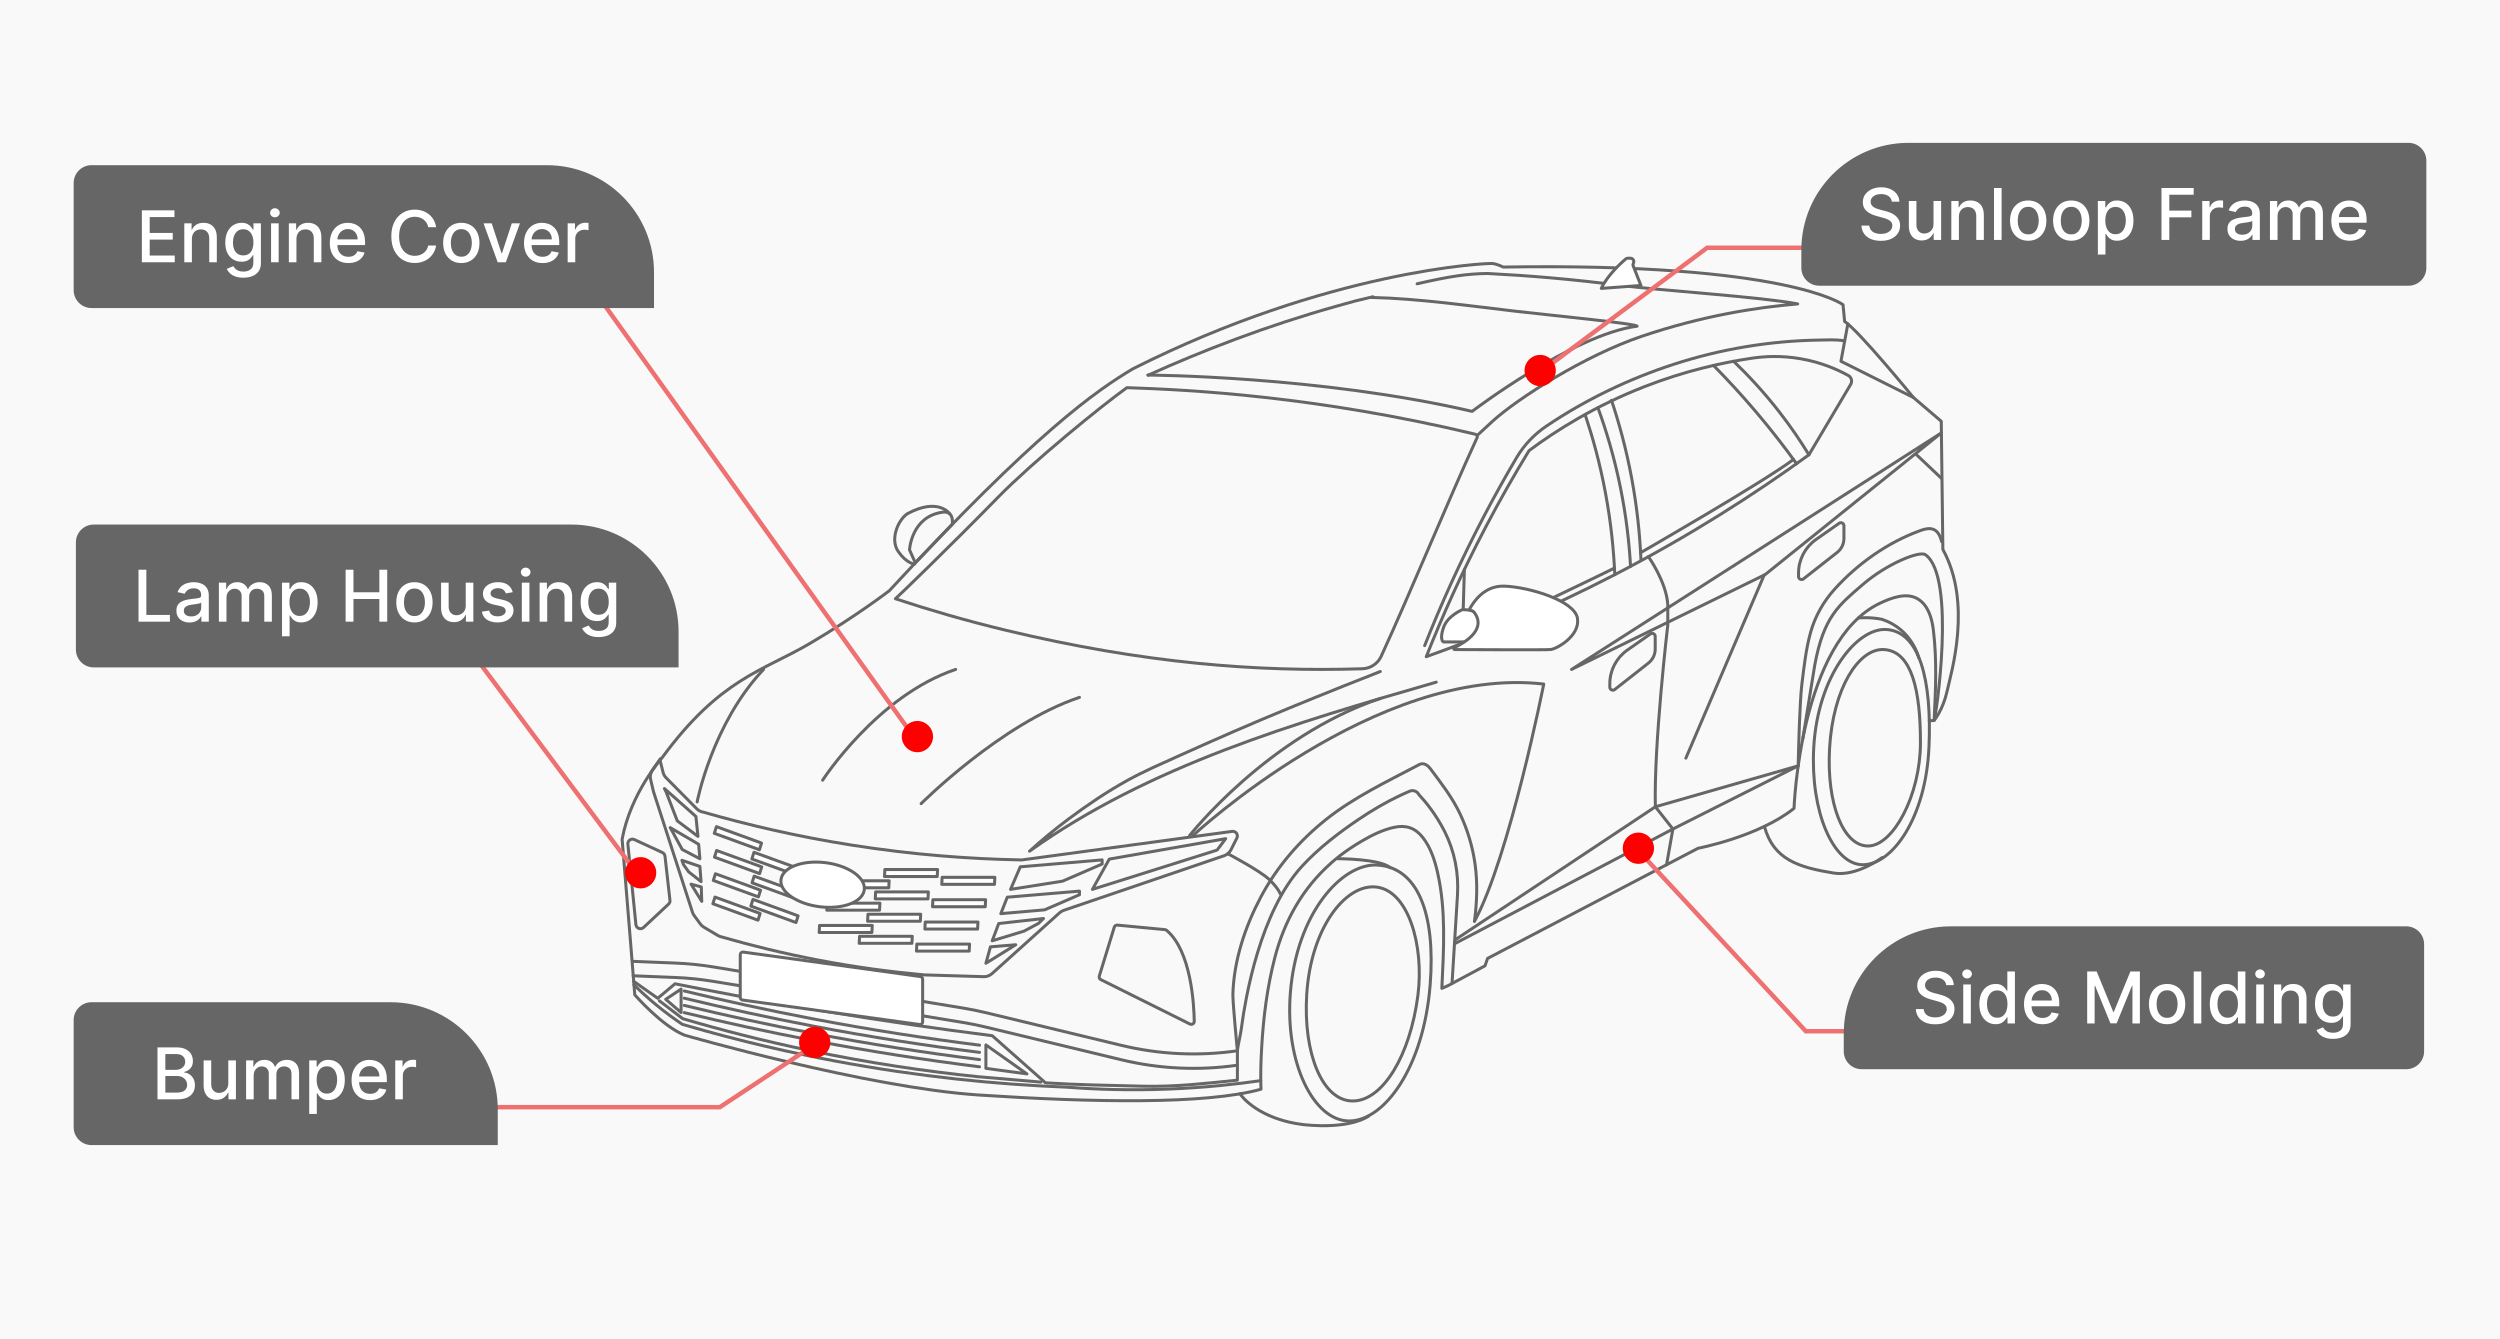 <svg width="1120" height="600" viewBox="0 0 1120 600" fill="none" xmlns="http://www.w3.org/2000/svg">
<rect width="1120" height="600" fill="#F9F9F9"/>
<g style="mix-blend-mode:multiply" clip-path="url(#clip0_106_515)">
<path d="M596.237 386.708C598.918 384.337 601.797 382.114 604.881 380.055C606.579 378.917 608.319 377.833 610.086 376.803C614.609 374.154 619.378 371.796 624.508 370.651C629.932 369.445 634.149 370.949 637.512 375.326C640.957 379.811 642.758 385.326 644.014 390.834C647.889 407.893 646.763 425.353 645.958 442.663C645.958 442.704 645.958 442.751 645.958 442.792L648.864 441.491L665.279 432.69L666.439 429.37L760.724 380.028C760.724 380.028 787.891 374.831 803.725 362.141C803.725 362.141 806.338 287.263 842.224 270.244C847.157 267.907 854.218 265.15 859.355 268.422C864.008 271.389 865.536 277.243 866.157 282.358C867.787 295.78 867.173 309.296 866.484 322.765C866.484 322.765 870.407 318.151 872.297 309.635C874.187 301.125 883.629 270.251 870.407 246.159L869.684 188.74L857.192 178.063C857.192 178.063 832.789 148.198 826.396 144.018L825.673 136.518C825.673 136.518 800.976 117.616 673.425 119.641C673.425 119.641 670.955 118.341 668.629 118.056C666.302 117.772 595.118 121.085 507.519 165.231C491.104 175.041 464.224 193.51 398.415 264.635C398.415 264.635 383.74 275.99 362.68 288.347C341.619 300.705 322.585 304.018 296.578 339.513C296.578 339.513 282.483 355.238 278.71 376.01L282.49 422.175L284.379 445.692C284.379 445.692 296.585 459.689 306.607 463.727C306.607 463.727 388.107 487.243 438.517 490.563C488.928 493.883 540.355 494.892 564.908 487.968C564.656 481.708 564.881 475.407 565.236 469.154C566 455.59 567.74 441.992 571.171 428.828C575.497 412.243 583.731 397.812 596.264 386.721L596.237 386.708Z" stroke="#666666" stroke-width="1.354" stroke-linecap="round" stroke-linejoin="round"/>
<path d="M295.677 340.537L297.069 346.065C297.294 346.966 297.765 347.793 298.42 348.457L312.153 362.346C312.958 363.159 314.016 363.694 315.155 363.856C334.605 369.466 356.833 374.703 381.537 378.606C409.14 382.962 434.396 384.791 456.514 385.218C456.733 385.252 456.985 385.272 457.265 385.272C457.49 385.272 457.708 385.259 457.933 385.232L551.993 372.461C553.644 372.251 554.866 373.958 554.122 375.442L551.454 380.733C550.834 381.959 549.756 382.894 548.453 383.342L476.552 407.833C475.876 408.064 475.255 408.43 474.723 408.904L444.411 436.194C443.402 437.102 442.078 437.589 440.714 437.549L414.052 436.756C413.772 436.749 413.499 436.715 413.226 436.668C398.92 435.367 383.269 433.301 366.561 430.11C350.856 427.108 336.413 423.538 323.321 419.751C323.062 419.703 322.762 419.622 322.428 419.5C322.141 419.392 321.861 419.256 321.588 419.1L315.319 415.367C314.711 415.008 314.186 414.527 313.77 413.965L310.98 410.164C310.645 409.71 310.393 409.209 310.222 408.68L292.825 354.859C292.784 354.724 292.743 354.588 292.709 354.453L291.474 349.215C291.133 347.779 291.42 346.268 292.266 345.056C293.446 343.348 294.626 341.648 295.813 339.94" stroke="#666666" stroke-width="1.354" stroke-linecap="round" stroke-linejoin="round"/>
<path d="M493.164 438.868L533.075 458.76C533.975 459.207 535.04 458.557 535.026 457.554C534.91 450.156 533.661 425.975 522.609 416.775C522.398 416.599 522.138 416.497 521.859 416.47L500.6 414.451C499.966 414.39 499.372 414.783 499.188 415.393L492.482 437.29C492.291 437.913 492.577 438.584 493.164 438.875V438.868Z" stroke="#666666" stroke-width="1.354" stroke-linecap="round" stroke-linejoin="round"/>
<path d="M504.844 173.673C493.157 182.054 462.531 207 446.969 222.935C426.55 243.843 402.228 267.366 401.15 268.233C416.678 273.382 433.202 278.172 450.688 282.373C512.341 297.183 563.345 301.099 610.345 299.602C613.981 299.486 617.242 297.345 618.75 294.06C632.047 265.103 648.427 225.042 661.724 196.085C662.045 195.381 661.56 194.683 660.803 194.5C589.953 177.535 533.538 174.635 504.844 173.673Z" stroke="#666666" stroke-width="1.354" stroke-linecap="round" stroke-linejoin="round"/>
<path d="M288.322 415.508L299.517 405.04C299.988 404.6 300.22 403.97 300.145 403.34L297.914 383.55C297.832 382.845 297.389 382.235 296.748 381.937L284.188 376.131C282.755 375.467 281.138 376.605 281.288 378.17L284.883 414.234C285.054 415.914 287.08 416.666 288.322 415.515V415.508Z" stroke="#666666" stroke-width="1.354" stroke-linecap="round" stroke-linejoin="round"/>
<path d="M618.375 300.841C612.842 302.995 607.323 305.19 601.81 307.392C585.341 313.978 568.92 320.671 552.662 327.745C544.461 331.315 536.288 334.94 528.142 338.619C520.385 342.121 512.546 345.489 505.096 349.608C495.982 354.642 487.345 360.489 479.008 366.694C472.84 371.281 466.905 376.173 461.222 381.335C514.968 342.982 579.897 323.964 643.44 305.604" stroke="#666666" stroke-width="1.354" stroke-linecap="round" stroke-linejoin="round"/>
<path d="M412.667 360.027C412.667 360.027 448.403 324.214 483.599 312.419" stroke="#666666" stroke-width="1.354" stroke-linecap="round" stroke-linejoin="round"/>
<path d="M368.533 349.533C368.533 349.533 392.937 311.694 428.133 299.898" stroke="#666666" stroke-width="1.354" stroke-linecap="round" stroke-linejoin="round"/>
<path d="M550.049 382.459C550.049 382.459 564.335 390 568.476 393.895C572.617 397.791 573.6 400.494 573.6 400.494" stroke="#666666" stroke-width="1.354" stroke-linecap="round" stroke-linejoin="round"/>
<path d="M532.952 374.309C532.952 374.309 567.93 329.817 618.43 312.893" stroke="#666666" stroke-width="1.354" stroke-linecap="round" stroke-linejoin="round"/>
<path d="M534.48 374.309C534.48 374.309 616.526 297.812 691.6 306.464C691.6 306.464 676.236 383.937 660.544 412.826C661.69 404.289 662.018 395.617 660.817 387.067C659.732 379.35 657.474 371.789 654.158 364.73C650.679 357.324 645.794 351.071 640.93 344.547C638.754 341.627 636.789 341.843 635.267 342.819C635.22 342.853 635.165 342.88 635.117 342.9C621.022 350.339 606.429 357.25 593.924 367.236C582.114 376.667 572.044 388.361 564.949 401.674C557.813 415.061 552.717 430.38 552.328 445.61C552.328 450.048 554.347 470.753 554.347 470.753" stroke="#666666" stroke-width="1.354" stroke-linecap="round" stroke-linejoin="round"/>
<path d="M283.99 441.198C287.026 444.186 290.471 447.316 294.34 450.48C298.269 453.691 302.083 456.483 305.672 458.901C332.586 466.801 355.837 471.889 373.663 475.256C411.835 482.465 446.936 485.846 477.827 487.052C491.404 488.088 506.604 488.549 523.155 487.919C540.3 487.269 554.579 485.609 564.792 484.132" stroke="#666666" stroke-width="1.354" stroke-linecap="round" stroke-linejoin="round"/>
<path d="M869.855 242.628C869.234 240.128 868.047 237.289 865.168 236.889C863.442 236.646 861.709 237.188 860.071 237.784C845.608 243.055 832.188 252.553 821.9 263.963C816.94 269.457 813.195 276.029 811.189 283.143C809.06 290.683 808.201 298.786 807.239 306.544C806.284 314.261 805.752 335.318 805.588 343.095" stroke="#666666" stroke-width="1.354" stroke-linecap="round" stroke-linejoin="round"/>
<path d="M738.489 249.398C738.489 249.398 746.512 260.584 747.167 270.868V279.96C747.167 279.96 740.85 333.842 741.607 361.437L749.453 371.39L746.622 387.406" stroke="#666666" stroke-width="1.354" stroke-linecap="round" stroke-linejoin="round"/>
<path d="M634.864 127.142C649.457 123.782 657.235 122.637 666.431 122.521C684.927 123.456 704.725 125.13 725.636 127.82C743.292 130.089 789.718 133.084 805.355 136.153C786.764 137.711 762.559 141.505 735.515 150.652C709.794 159.351 679.94 178.497 668.751 188.639L661.942 194.92" stroke="#666666" stroke-width="1.354" stroke-linecap="round" stroke-linejoin="round"/>
<path d="M514.409 168.061C537.987 157.404 567.344 145.927 599.307 137.024C608.067 134.585 606.757 134.856 615.08 132.946" stroke="#666666" stroke-width="1.354" stroke-linecap="round" stroke-linejoin="round"/>
<path d="M704.057 299.899L869.738 193.93L790.783 257.412L704.057 299.899Z" stroke="#666666" stroke-width="1.354" stroke-linecap="round" stroke-linejoin="round"/>
<path d="M496.963 384.878L489.404 398.435L545.266 380.833L549.114 375.718L496.963 384.878Z" stroke="#666666" stroke-width="1.354" stroke-linecap="round" stroke-linejoin="round"/>
<path d="M457.08 388.341L452.728 398.436L476.04 394.757L493.764 387.074V385.238L457.08 388.341Z" stroke="#666666" stroke-width="1.354" stroke-linecap="round" stroke-linejoin="round"/>
<path d="M451.254 401.953L448.368 409.317L467.969 407.616L483.599 400.841V399.222L451.254 401.953Z" stroke="#666666" stroke-width="1.354" stroke-linecap="round" stroke-linejoin="round"/>
<path d="M447.427 413.732L444.514 421.476L458.827 417.12L465.288 413.658L467.471 411.497L447.427 413.732Z" stroke="#666666" stroke-width="1.354" stroke-linecap="round" stroke-linejoin="round"/>
<path d="M443.716 424.187L441.683 431.545L455.048 423.252L443.716 424.187Z" stroke="#666666" stroke-width="1.354" stroke-linecap="round" stroke-linejoin="round"/>
<path d="M790.346 257.628L755.266 339.647" stroke="#666666" stroke-width="1.354" stroke-linecap="round" stroke-linejoin="round"/>
<path d="M829.118 172.182L810.397 203.747C786.205 221.322 756.992 240.109 722.648 257.846C692.657 273.334 664.344 285.136 638.965 294.201C646.197 275.915 654.977 256.328 665.695 235.915C672.053 223.808 678.541 212.46 685.016 201.87C697.221 192.785 714.516 181.857 736.879 173.158C755.102 166.071 771.694 162.412 784.964 160.461C790.176 159.689 797.858 159.154 806.897 160.753C815.958 162.351 823.107 165.502 828.04 168.225C829.452 169.005 829.93 170.793 829.111 172.182H829.118Z" stroke="#666666" stroke-width="1.354" stroke-linecap="round" stroke-linejoin="round"/>
<path d="M826.088 152.677C822.479 152.04 818.645 152.298 814.995 152.352C792.877 152.691 770.82 156.376 749.794 163.213C729.634 169.764 710.285 179.093 692.732 190.929C687.28 194.608 682.723 199.439 679.387 205.089C674.55 213.287 669.733 221.905 664.978 230.95C654.26 251.363 645.473 270.95 638.248 289.236" stroke="#666666" stroke-width="1.354" stroke-linecap="round" stroke-linejoin="round"/>
<path d="M710.231 186.038C713.588 196.071 716.822 207.779 719.278 220.99C721.782 234.445 722.969 246.742 723.426 257.454" stroke="#666666" stroke-width="1.354" stroke-linecap="round" stroke-linejoin="round"/>
<path d="M721.952 179.337C725.309 189.371 728.543 201.078 730.999 214.289C733.502 227.745 734.69 240.042 735.147 250.753" stroke="#666666" stroke-width="1.354" stroke-linecap="round" stroke-linejoin="round"/>
<path d="M767.648 163.712C773.83 169.979 780.242 176.917 786.717 184.552C793.485 192.533 799.509 200.311 804.851 207.73" stroke="#666666" stroke-width="1.354" stroke-linecap="round" stroke-linejoin="round"/>
<path d="M776.646 161.849C783.1 168.027 790.087 175.5 797.032 184.416C802.278 191.151 806.692 197.682 810.397 203.746" stroke="#666666" stroke-width="1.354" stroke-linecap="round" stroke-linejoin="round"/>
<path d="M715.866 182.629C719.543 192.717 723.159 204.655 725.916 218.245C728.576 231.342 729.907 243.32 730.487 253.733" stroke="#666666" stroke-width="1.354" stroke-linecap="round" stroke-linejoin="round"/>
<path d="M807.688 330.724C807.723 330.547 813.01 297.953 813.01 297.953C817.008 276.313 823.687 271.191 834.582 261.814C845.478 252.438 860.152 246.591 862.622 248.542C876.513 258.474 867.261 321.672 866.47 322.77L864.307 322.912" stroke="#666666" stroke-width="1.354" stroke-linecap="round" stroke-linejoin="round"/>
<path d="M554.347 470.752C554.51 468.815 555.759 463.455 556.011 461.525C556.653 456.572 557.464 451.646 558.433 446.748C559.75 440.075 561.36 433.449 563.339 426.931C565.508 419.777 568.121 412.731 571.43 406.016C574.623 399.526 578.491 393.279 583.417 387.941C590.778 379.973 599.756 373.083 608.735 367.026C614.704 363.001 620.919 359.35 627.435 356.274C628.779 355.637 630.136 355.027 631.514 354.451C633.077 353.801 634.885 354.465 635.649 355.962C639.06 359.628 643.385 365.041 647.104 372.324C647.138 372.399 647.179 372.466 647.213 372.541C651.654 381.335 653.558 391.179 652.95 400.996C652.139 414.201 651.327 427.405 650.508 440.61" stroke="#666666" stroke-width="1.354" stroke-linecap="round" stroke-linejoin="round"/>
<path d="M312.316 359.268C312.316 359.268 318.961 324.384 342.062 299.898" stroke="#666666" stroke-width="1.354" stroke-linecap="round" stroke-linejoin="round"/>
<path d="M656.041 255.148L655.065 288.224" stroke="#666666" stroke-width="1.354" stroke-linecap="round" stroke-linejoin="round"/>
<path d="M827.828 145.136L824.744 161.85L857.178 178.063" stroke="#666666" stroke-width="1.354" stroke-linecap="round" stroke-linejoin="round"/>
<path d="M659.33 273.564C658.02 273.171 656.601 273.245 655.257 273.089C655.257 273.089 648.503 275.738 646.647 281.26C644.791 286.782 646.647 287.588 646.647 287.588H658.272C659.412 286.585 660.456 285.434 661.377 284.228C662.509 282.751 663.969 281.03 663.723 279.038C663.471 277.005 661.445 274.255 659.446 273.597C659.405 273.584 659.371 273.57 659.33 273.564Z" fill="white" stroke="#666666" stroke-width="1.354" stroke-linecap="round" stroke-linejoin="round"/>
<path d="M659.063 273.535C658.585 273.549 658.278 273.041 658.51 272.628C660.182 269.626 664.985 262.235 674.011 262.587C685.179 263.02 705.448 269.132 706.697 276.977C707.952 284.823 697.487 290.717 694.655 290.988C692.192 291.225 659.977 291.049 651.627 291.002C651.176 291.002 651.04 290.392 651.449 290.202C655.625 288.21 665.353 282.628 661.158 275.412C660.428 274.165 659.841 273.515 659.07 273.542L659.063 273.535Z" fill="white" stroke="#666666" stroke-width="1.354" stroke-linecap="round" stroke-linejoin="round"/>
<path d="M554.346 477.208C537.045 479.708 519.423 478.889 502.435 474.797L441.423 460.088C438.155 459.302 434.859 458.631 431.544 458.089L319.452 439.634C313.892 438.719 308.284 438.143 302.656 437.92L283.655 437.154" stroke="#666666" stroke-width="1.354" stroke-linecap="round" stroke-linejoin="round"/>
<path d="M283.662 430.692L302.662 431.457C308.291 431.688 313.899 432.257 319.459 433.172L431.551 451.627C434.866 452.176 438.161 452.84 441.429 453.626L502.442 468.334C519.43 472.426 537.052 473.246 554.353 470.746V477.203V483.91C540.906 485.272 526.723 486.979 511.823 486.613C496.554 486.241 482.036 485.997 468.35 485.096C460.409 478.063 452.468 471.031 444.527 463.998C420.723 460.983 396.211 457.433 371.05 453.287C351.708 450.096 332.858 446.695 314.499 443.117L302.403 440.739L294.667 447.23L283.867 439.615" stroke="#666666" stroke-width="1.354" stroke-linecap="round" stroke-linejoin="round"/>
<path d="M445.53 396.185H421.911L422.075 393.048H445.694L445.53 396.185Z" fill="white" stroke="#666666" stroke-width="1.354" stroke-linecap="round" stroke-linejoin="round"/>
<path d="M441.389 406.213H417.77L417.933 403.07H441.552L441.389 406.213Z" fill="white" stroke="#666666" stroke-width="1.354" stroke-linecap="round" stroke-linejoin="round"/>
<path d="M437.964 416.205H414.345L414.508 413.068H438.128L437.964 416.205Z" fill="white" stroke="#666666" stroke-width="1.354" stroke-linecap="round" stroke-linejoin="round"/>
<path d="M434.198 426.097H410.579L410.743 422.953H434.362L434.198 426.097Z" fill="white" stroke="#666666" stroke-width="1.354" stroke-linecap="round" stroke-linejoin="round"/>
<path d="M419.871 392.689H396.252L396.416 389.552H420.035L419.871 392.689Z" fill="white" stroke="#666666" stroke-width="1.354" stroke-linecap="round" stroke-linejoin="round"/>
<path d="M415.73 402.716H392.111L392.275 399.579H415.894L415.73 402.716Z" fill="white" stroke="#666666" stroke-width="1.354" stroke-linecap="round" stroke-linejoin="round"/>
<path d="M412.306 412.71H388.68L388.85 409.573H412.469L412.306 412.71Z" fill="white" stroke="#666666" stroke-width="1.354" stroke-linecap="round" stroke-linejoin="round"/>
<path d="M408.539 422.602H384.92L385.084 419.465H408.703L408.539 422.602Z" fill="white" stroke="#666666" stroke-width="1.354" stroke-linecap="round" stroke-linejoin="round"/>
<path d="M398.169 397.738H374.55L374.714 394.601H398.333L398.169 397.738Z" fill="white" stroke="#666666" stroke-width="1.354" stroke-linecap="round" stroke-linejoin="round"/>
<path d="M394.028 407.758H370.409L370.573 404.621H394.199L394.028 407.758Z" fill="white" stroke="#666666" stroke-width="1.354" stroke-linecap="round" stroke-linejoin="round"/>
<path d="M390.603 417.758H366.984L367.148 414.614H390.767L390.603 417.758Z" fill="white" stroke="#666666" stroke-width="1.354" stroke-linecap="round" stroke-linejoin="round"/>
<path d="M320.012 373.332L340.226 380.69L341.168 377.696L320.953 370.338L320.012 373.332Z" fill="white" stroke="#666666" stroke-width="1.354" stroke-linecap="round" stroke-linejoin="round"/>
<path d="M320.087 384.011L340.308 391.369L341.25 388.381L321.035 381.017L320.087 384.011Z" fill="white" stroke="#666666" stroke-width="1.354" stroke-linecap="round" stroke-linejoin="round"/>
<path d="M319.562 394.444L339.783 401.802L340.725 398.807L320.51 391.449L319.562 394.444Z" fill="white" stroke="#666666" stroke-width="1.354" stroke-linecap="round" stroke-linejoin="round"/>
<path d="M319.371 404.877L339.586 412.242L340.527 409.247L320.313 401.89L319.371 404.877Z" fill="white" stroke="#666666" stroke-width="1.354" stroke-linecap="round" stroke-linejoin="round"/>
<path d="M336.836 384.817L357.057 392.175L357.999 389.187L337.784 381.829L336.836 384.817Z" fill="white" stroke="#666666" stroke-width="1.354" stroke-linecap="round" stroke-linejoin="round"/>
<path d="M336.918 395.496L357.133 402.853L358.074 399.866L337.859 392.508L336.918 395.496Z" fill="white" stroke="#666666" stroke-width="1.354" stroke-linecap="round" stroke-linejoin="round"/>
<path d="M336.393 405.927L356.607 413.285L357.549 410.297L337.334 402.933L336.393 405.927Z" fill="white" stroke="#666666" stroke-width="1.354" stroke-linecap="round" stroke-linejoin="round"/>
<path d="M734.989 247.602C734.989 247.602 790.162 215.894 803.472 205.833" stroke="#666666" stroke-width="1.354" stroke-linecap="round" stroke-linejoin="round"/>
<path d="M695.85 267.73C695.85 267.73 721.638 255.393 723.18 254.532" stroke="#666666" stroke-width="1.354" stroke-linecap="round" stroke-linejoin="round"/>
<path d="M407.468 246.308C407.468 246.308 408.266 231.234 422.504 229.432C427.662 228.924 426.605 234.872 426.605 234.872L410.047 252.155L407.468 246.315V246.308Z" stroke="#666666" stroke-width="1.354" stroke-linecap="round" stroke-linejoin="round"/>
<path d="M425.459 230.177C425.459 230.177 420.404 222.636 406.452 230.177C402.236 233.104 398.681 241.613 402.386 247.027C406.09 252.44 409.72 252.725 409.72 252.725" stroke="#666666" stroke-width="1.354" stroke-linecap="round" stroke-linejoin="round"/>
<path d="M295.391 448.354L305.849 456.363C323.376 461.518 342.363 466.39 362.727 470.644C389.573 476.254 414.762 479.953 437.835 482.331C447.325 483.151 456.815 483.964 466.311 484.784" stroke="#666666" stroke-width="1.354" stroke-linecap="round" stroke-linejoin="round"/>
<path d="M514.245 168.035C514.245 168.035 590.929 168.36 659.5 184.295C659.5 184.295 705.019 149.715 733.427 146.138C733.025 144.986 697.767 141.598 678.473 139.376C660.844 137.344 635.697 133.712 614.438 133.258" stroke="#666666" stroke-width="1.354" stroke-linecap="round" stroke-linejoin="round"/>
<path d="M652.043 422.603L749.453 371.39L805.58 343.098L741.607 361.431L652.043 420.943" stroke="#666666" stroke-width="1.354" stroke-linecap="round" stroke-linejoin="round"/>
<path d="M441.683 468.124V478.625L460.062 481.105L441.683 468.124Z" stroke="#666666" stroke-width="1.354" stroke-linecap="round" stroke-linejoin="round"/>
<path d="M305.126 443.104V453.605L298.242 447.691L305.126 443.104Z" stroke="#666666" stroke-width="1.354" stroke-linecap="round" stroke-linejoin="round"/>
<path d="M306.538 443.956C324.829 448.4 344.02 452.594 364.071 456.422C390.126 461.395 415.102 465.257 438.831 468.231" stroke="#666666" stroke-width="1.354" stroke-linecap="round" stroke-linejoin="round"/>
<path d="M306.538 447.188C324.829 451.632 344.02 455.826 364.071 459.654C390.126 464.627 415.102 468.488 438.831 471.463" stroke="#666666" stroke-width="1.354" stroke-linecap="round" stroke-linejoin="round"/>
<path d="M306.538 450.419C324.829 454.863 344.02 459.057 364.071 462.885C390.126 467.858 415.102 471.72 438.831 474.694" stroke="#666666" stroke-width="1.354" stroke-linecap="round" stroke-linejoin="round"/>
<path d="M306.538 453.658C324.829 458.103 344.02 462.296 364.071 466.124C390.126 471.097 415.102 474.959 438.831 477.933" stroke="#666666" stroke-width="1.354" stroke-linecap="round" stroke-linejoin="round"/>
<path d="M739.376 284.003L729.067 291.225C724.128 294.687 721.194 300.31 721.194 306.306V307.838C721.194 308.962 722.491 309.599 723.391 308.915L738.373 297.147C740.365 295.636 741.532 293.292 741.532 290.798V285.107C741.532 284.003 740.277 283.359 739.369 283.996L739.376 284.003Z" stroke="#666666" stroke-width="1.354" stroke-linecap="round" stroke-linejoin="round"/>
<path d="M823.926 234.436L813.617 241.659C808.678 245.121 805.744 250.744 805.744 256.74V258.271C805.744 259.396 807.04 260.033 807.941 259.348L822.923 247.58C824.915 246.069 826.082 243.725 826.082 241.232V235.541C826.082 234.436 824.826 233.793 823.919 234.43L823.926 234.436Z" stroke="#666666" stroke-width="1.354" stroke-linecap="round" stroke-linejoin="round"/>
<path d="M311.771 365.791L312.692 374.707L303.42 367.749L298.447 354.856L297.655 353.264L311.771 365.791Z" stroke="#666666" stroke-width="1.354" stroke-linecap="round" stroke-linejoin="round"/>
<path d="M312.992 378.237L313.545 384.728L305.631 380.575L301.039 372.173L300.234 370.771L312.992 378.237Z" stroke="#666666" stroke-width="1.354" stroke-linecap="round" stroke-linejoin="round"/>
<path d="M313.551 388.155L314.084 394.978L308.571 390.628L306.211 387.369L305.501 385.411L313.551 388.155Z" stroke="#666666" stroke-width="1.354" stroke-linecap="round" stroke-linejoin="round"/>
<path d="M314.179 397.357L314.377 403.813L309.595 396.09L314.179 397.357Z" stroke="#666666" stroke-width="1.354" stroke-linecap="round" stroke-linejoin="round"/>
<path d="M858.631 203.746L869.738 214.274" stroke="#666666" stroke-width="1.354" stroke-linecap="round" stroke-linejoin="round"/>
<path d="M864.185 334.708C865.508 304.546 859.941 282.879 845.028 282.012C831.847 281.246 814.388 302.784 812.567 334.708C810.909 363.767 821.368 387.405 834.569 387.405C847.77 387.405 862.793 366.382 864.178 334.708H864.185Z" stroke="#666666" stroke-width="1.354" stroke-linecap="round" stroke-linejoin="round"/>
<path d="M860.365 332.569C860.365 309.872 856.66 291.728 844.018 290.997C832.836 290.346 821.197 308.131 819.649 335.204C818.243 359.852 825.68 379.005 836.875 379.005C848.071 379.005 860.365 356.356 860.365 332.569Z" stroke="#666666" stroke-width="1.354" stroke-linecap="round" stroke-linejoin="round"/>
<path d="M843.185 384.22C843.185 384.22 831.751 392.804 821.504 391.13C805.853 388.583 794.487 385.155 790.462 370.243" stroke="#666666" stroke-width="1.354" stroke-linecap="round" stroke-linejoin="round"/>
<path d="M640.697 441.395C643.303 408.651 634.823 388.489 616.962 387.547C601.168 386.714 580.872 409.031 578.075 444.871C575.605 476.443 588.622 502.195 604.436 502.195C620.251 502.195 637.777 478.103 640.69 441.395H640.697Z" stroke="#666666" stroke-width="1.354" stroke-linecap="round" stroke-linejoin="round"/>
<path d="M635.219 445.949C638.105 423.693 630.908 398.124 615.755 397.325C602.363 396.62 587.272 415.97 585.416 445.428C583.731 472.237 592.586 493.239 606.006 493.239C619.426 493.239 631.713 473.009 635.219 445.949Z" stroke="#666666" stroke-width="1.354" stroke-linecap="round" stroke-linejoin="round"/>
<path d="M613.135 500C613.135 500 605.569 506.009 584.168 503.861C564.28 501.497 556.298 491.416 555.548 490.013" stroke="#666666" stroke-width="1.354" stroke-linecap="round" stroke-linejoin="round"/>
<path d="M859.614 294.703C859.614 294.703 856.735 281.993 843.152 277.467C837.707 276.316 832.543 276.844 832.543 276.844" stroke="#666666" stroke-width="1.354" stroke-linecap="round" stroke-linejoin="round"/>
<path d="M622.857 388.739C618.266 384.688 599.19 384.688 599.19 384.688" stroke="#666666" stroke-width="1.354" stroke-linecap="round" stroke-linejoin="round"/>
<path d="M387.2 398.627C387.875 393.171 380.066 387.73 369.759 386.473C359.452 385.216 350.55 388.62 349.876 394.076C349.201 399.531 357.01 404.973 367.317 406.23C377.623 407.486 386.526 404.083 387.2 398.627Z" fill="white" stroke="#666666" stroke-width="1.354" stroke-linecap="round" stroke-linejoin="round"/>
<path d="M411.992 458.984L332.654 448.022C332.067 447.941 331.631 447.44 331.631 446.85V427.704C331.631 426.986 332.272 426.437 332.982 426.532L412.319 437.494C412.906 437.575 413.342 438.076 413.342 438.666V457.812C413.342 458.53 412.701 459.079 411.992 458.984Z" fill="white" stroke="#666666" stroke-width="1.354" stroke-linecap="round" stroke-linejoin="round"/>
<path d="M730.412 115.678H729.265C728.897 115.678 728.549 115.806 728.276 116.044C726.55 117.527 720.103 123.327 717.374 129.201L735.133 127.9L731.537 118.76L731.872 117.588C732.144 116.626 731.414 115.678 730.412 115.678Z" fill="white" stroke="#666666" stroke-width="1.354" stroke-linecap="round" stroke-linejoin="round"/>
</g>
<path d="M138 496L172 496H322.5L368 466" stroke="#EE7070" stroke-width="2"/>
<circle cx="365" cy="467" r="7" fill="#FF0000"/>
<path d="M33 457C33 452.582 36.582 449 41 449H175C201.51 449 223 470.49 223 497V513H41C36.582 513 33 509.418 33 505V457Z" fill="url(#paint0_linear_106_515)"/>
<path d="M70.557 492.5V469.227H79.079C80.731 469.227 82.099 469.5 83.182 470.045C84.265 470.583 85.076 471.314 85.614 472.239C86.151 473.155 86.421 474.189 86.421 475.341C86.421 476.311 86.242 477.129 85.886 477.795C85.53 478.455 85.053 478.985 84.454 479.386C83.864 479.78 83.212 480.068 82.5 480.25V480.477C83.273 480.515 84.026 480.765 84.761 481.227C85.504 481.682 86.117 482.33 86.602 483.17C87.087 484.011 87.329 485.034 87.329 486.239C87.329 487.428 87.049 488.496 86.489 489.443C85.936 490.383 85.079 491.129 83.921 491.682C82.761 492.227 81.28 492.5 79.477 492.5H70.557ZM74.068 489.489H79.136C80.818 489.489 82.023 489.163 82.75 488.511C83.477 487.86 83.841 487.045 83.841 486.068C83.841 485.333 83.655 484.659 83.284 484.045C82.913 483.432 82.383 482.943 81.693 482.58C81.011 482.216 80.201 482.034 79.261 482.034H74.068V489.489ZM74.068 479.295H78.773C79.561 479.295 80.269 479.144 80.898 478.841C81.534 478.538 82.038 478.114 82.409 477.568C82.788 477.015 82.977 476.364 82.977 475.614C82.977 474.652 82.64 473.845 81.966 473.193C81.292 472.542 80.258 472.216 78.864 472.216H74.068V479.295ZM102.278 485.261V475.045H105.688V492.5H102.347V489.477H102.165C101.763 490.409 101.119 491.186 100.233 491.807C99.354 492.42 98.26 492.727 96.949 492.727C95.828 492.727 94.835 492.481 93.972 491.989C93.115 491.489 92.441 490.75 91.949 489.773C91.464 488.795 91.222 487.587 91.222 486.148V475.045H94.619V485.739C94.619 486.928 94.949 487.875 95.608 488.58C96.267 489.284 97.123 489.636 98.176 489.636C98.812 489.636 99.445 489.477 100.074 489.159C100.71 488.841 101.237 488.36 101.653 487.716C102.078 487.072 102.286 486.254 102.278 485.261ZM110.253 492.5V475.045H113.514V477.886H113.73C114.094 476.924 114.688 476.174 115.514 475.636C116.34 475.091 117.329 474.818 118.48 474.818C119.647 474.818 120.624 475.091 121.412 475.636C122.207 476.182 122.795 476.932 123.173 477.886H123.355C123.772 476.955 124.435 476.212 125.344 475.659C126.253 475.098 127.336 474.818 128.594 474.818C130.177 474.818 131.469 475.314 132.469 476.307C133.476 477.299 133.98 478.795 133.98 480.795V492.5H130.582V481.114C130.582 479.932 130.26 479.076 129.616 478.545C128.973 478.015 128.204 477.75 127.31 477.75C126.204 477.75 125.344 478.091 124.73 478.773C124.116 479.447 123.81 480.314 123.81 481.375V492.5H120.423V480.898C120.423 479.951 120.128 479.189 119.537 478.614C118.946 478.038 118.177 477.75 117.23 477.75C116.586 477.75 115.991 477.92 115.446 478.261C114.908 478.595 114.473 479.061 114.139 479.659C113.813 480.258 113.651 480.951 113.651 481.739V492.5H110.253ZM138.534 499.045V475.045H141.852V477.875H142.136C142.333 477.511 142.617 477.091 142.989 476.614C143.36 476.136 143.875 475.72 144.534 475.364C145.193 475 146.064 474.818 147.148 474.818C148.557 474.818 149.814 475.174 150.92 475.886C152.027 476.598 152.894 477.625 153.523 478.966C154.159 480.307 154.477 481.92 154.477 483.807C154.477 485.693 154.163 487.311 153.534 488.659C152.905 490 152.042 491.034 150.943 491.761C149.845 492.481 148.591 492.841 147.182 492.841C146.121 492.841 145.254 492.663 144.58 492.307C143.913 491.951 143.39 491.534 143.011 491.057C142.633 490.58 142.341 490.155 142.136 489.784H141.932V499.045H138.534ZM141.864 483.773C141.864 485 142.042 486.076 142.398 487C142.754 487.924 143.269 488.648 143.943 489.17C144.617 489.686 145.443 489.943 146.42 489.943C147.436 489.943 148.284 489.674 148.966 489.136C149.648 488.591 150.163 487.852 150.511 486.92C150.867 485.989 151.045 484.939 151.045 483.773C151.045 482.621 150.871 481.587 150.523 480.67C150.182 479.754 149.667 479.03 148.977 478.5C148.295 477.97 147.443 477.705 146.42 477.705C145.436 477.705 144.602 477.958 143.92 478.466C143.246 478.973 142.735 479.682 142.386 480.591C142.038 481.5 141.864 482.561 141.864 483.773ZM165.807 492.852C164.087 492.852 162.606 492.485 161.364 491.75C160.129 491.008 159.174 489.966 158.5 488.625C157.833 487.277 157.5 485.697 157.5 483.886C157.5 482.098 157.833 480.523 158.5 479.159C159.174 477.795 160.114 476.731 161.318 475.966C162.53 475.201 163.947 474.818 165.568 474.818C166.553 474.818 167.508 474.981 168.432 475.307C169.356 475.633 170.186 476.144 170.92 476.841C171.655 477.538 172.235 478.443 172.659 479.557C173.083 480.663 173.295 482.008 173.295 483.591V484.795H159.42V482.25H169.966C169.966 481.356 169.784 480.564 169.42 479.875C169.057 479.178 168.545 478.629 167.886 478.227C167.235 477.826 166.47 477.625 165.591 477.625C164.636 477.625 163.803 477.86 163.091 478.33C162.386 478.792 161.841 479.398 161.455 480.148C161.076 480.89 160.886 481.697 160.886 482.568V484.557C160.886 485.723 161.091 486.716 161.5 487.534C161.917 488.352 162.496 488.977 163.239 489.409C163.981 489.833 164.848 490.045 165.841 490.045C166.485 490.045 167.072 489.955 167.602 489.773C168.133 489.583 168.591 489.303 168.977 488.932C169.364 488.561 169.659 488.102 169.864 487.557L173.08 488.136C172.822 489.083 172.36 489.913 171.693 490.625C171.034 491.33 170.205 491.879 169.205 492.273C168.212 492.659 167.08 492.852 165.807 492.852ZM177.065 492.5V475.045H180.349V477.818H180.531C180.849 476.879 181.41 476.14 182.213 475.602C183.024 475.057 183.94 474.784 184.963 474.784C185.175 474.784 185.425 474.792 185.713 474.807C186.009 474.822 186.24 474.841 186.406 474.864V478.114C186.27 478.076 186.027 478.034 185.679 477.989C185.33 477.936 184.982 477.909 184.634 477.909C183.83 477.909 183.115 478.08 182.486 478.42C181.865 478.754 181.372 479.22 181.009 479.818C180.645 480.409 180.463 481.083 180.463 481.841V492.5H177.065Z" fill="white"/>
<path d="M410 331L271.057 137H179" stroke="#EE7070" stroke-width="2"/>
<circle cx="411" cy="330" r="7" fill="#FF0000"/>
<path d="M33 82C33 77.582 36.582 74 41 74H245C271.51 74 293 95.49 293 122V138H41C36.582 138 33 134.418 33 130V82Z" fill="url(#paint1_linear_106_515)"/>
<path d="M63.557 117.5V94.227H78.148V97.25H67.068V104.341H77.386V107.352H67.068V114.477H78.284V117.5H63.557ZM85.963 107.136V117.5H82.565V100.045H85.827V102.886H86.043C86.444 101.962 87.073 101.22 87.929 100.659C88.793 100.098 89.88 99.818 91.19 99.818C92.38 99.818 93.421 100.068 94.315 100.568C95.209 101.061 95.903 101.795 96.395 102.773C96.887 103.75 97.133 104.958 97.133 106.398V117.5H93.736V106.807C93.736 105.542 93.406 104.553 92.747 103.841C92.088 103.121 91.183 102.761 90.031 102.761C89.243 102.761 88.543 102.932 87.929 103.273C87.323 103.614 86.842 104.114 86.486 104.773C86.137 105.424 85.963 106.212 85.963 107.136ZM109.009 124.409C107.622 124.409 106.429 124.227 105.429 123.864C104.437 123.5 103.626 123.019 102.997 122.42C102.368 121.822 101.899 121.167 101.588 120.455L104.509 119.25C104.713 119.583 104.986 119.936 105.327 120.307C105.675 120.686 106.145 121.008 106.736 121.273C107.334 121.538 108.103 121.67 109.043 121.67C110.33 121.67 111.395 121.356 112.236 120.727C113.077 120.106 113.497 119.114 113.497 117.75V114.318H113.281C113.077 114.689 112.781 115.102 112.395 115.557C112.016 116.011 111.493 116.405 110.827 116.739C110.16 117.072 109.293 117.239 108.224 117.239C106.846 117.239 105.603 116.917 104.497 116.273C103.399 115.621 102.527 114.663 101.884 113.398C101.247 112.125 100.929 110.561 100.929 108.705C100.929 106.848 101.243 105.258 101.872 103.932C102.509 102.606 103.38 101.591 104.486 100.886C105.592 100.174 106.846 99.818 108.247 99.818C109.33 99.818 110.205 100 110.872 100.364C111.539 100.72 112.058 101.136 112.429 101.614C112.808 102.091 113.099 102.511 113.304 102.875H113.554V100.045H116.884V117.886C116.884 119.386 116.535 120.617 115.838 121.58C115.141 122.542 114.198 123.254 113.009 123.716C111.827 124.178 110.493 124.409 109.009 124.409ZM108.974 114.42C109.952 114.42 110.777 114.193 111.452 113.739C112.134 113.277 112.649 112.617 112.997 111.761C113.353 110.898 113.531 109.864 113.531 108.659C113.531 107.485 113.357 106.451 113.009 105.557C112.66 104.663 112.149 103.966 111.474 103.466C110.8 102.958 109.967 102.705 108.974 102.705C107.952 102.705 107.099 102.97 106.418 103.5C105.736 104.023 105.221 104.735 104.872 105.636C104.531 106.538 104.361 107.545 104.361 108.659C104.361 109.803 104.535 110.807 104.884 111.67C105.232 112.534 105.747 113.208 106.429 113.693C107.118 114.178 107.967 114.42 108.974 114.42ZM121.44 117.5V100.045H124.838V117.5H121.44ZM123.156 97.352C122.565 97.352 122.058 97.155 121.634 96.761C121.217 96.36 121.009 95.883 121.009 95.329C121.009 94.769 121.217 94.292 121.634 93.898C122.058 93.496 122.565 93.296 123.156 93.296C123.747 93.296 124.251 93.496 124.668 93.898C125.092 94.292 125.304 94.769 125.304 95.329C125.304 95.883 125.092 96.36 124.668 96.761C124.251 97.155 123.747 97.352 123.156 97.352ZM132.807 107.136V117.5H129.409V100.045H132.67V102.886H132.886C133.288 101.962 133.917 101.22 134.773 100.659C135.636 100.098 136.723 99.818 138.034 99.818C139.223 99.818 140.265 100.068 141.159 100.568C142.053 101.061 142.746 101.795 143.239 102.773C143.731 103.75 143.977 104.958 143.977 106.398V117.5H140.58V106.807C140.58 105.542 140.25 104.553 139.591 103.841C138.932 103.121 138.027 102.761 136.875 102.761C136.087 102.761 135.386 102.932 134.773 103.273C134.167 103.614 133.686 104.114 133.33 104.773C132.981 105.424 132.807 106.212 132.807 107.136ZM156.057 117.852C154.337 117.852 152.856 117.485 151.614 116.75C150.379 116.008 149.424 114.966 148.75 113.625C148.083 112.277 147.75 110.697 147.75 108.886C147.75 107.098 148.083 105.523 148.75 104.159C149.424 102.795 150.364 101.731 151.568 100.966C152.78 100.201 154.197 99.818 155.818 99.818C156.803 99.818 157.758 99.981 158.682 100.307C159.606 100.633 160.436 101.144 161.17 101.841C161.905 102.538 162.485 103.443 162.909 104.557C163.333 105.663 163.545 107.008 163.545 108.591V109.795H149.67V107.25H160.216C160.216 106.356 160.034 105.564 159.67 104.875C159.307 104.178 158.795 103.629 158.136 103.227C157.485 102.826 156.72 102.625 155.841 102.625C154.886 102.625 154.053 102.86 153.341 103.33C152.636 103.792 152.091 104.398 151.705 105.148C151.326 105.89 151.136 106.697 151.136 107.568V109.557C151.136 110.723 151.341 111.716 151.75 112.534C152.167 113.352 152.746 113.977 153.489 114.409C154.231 114.833 155.098 115.045 156.091 115.045C156.735 115.045 157.322 114.955 157.852 114.773C158.383 114.583 158.841 114.303 159.227 113.932C159.614 113.561 159.909 113.102 160.114 112.557L163.33 113.136C163.072 114.083 162.61 114.913 161.943 115.625C161.284 116.33 160.455 116.879 159.455 117.273C158.462 117.659 157.33 117.852 156.057 117.852ZM195.386 101.795H191.841C191.705 101.038 191.451 100.371 191.08 99.796C190.708 99.22 190.254 98.731 189.716 98.329C189.178 97.928 188.576 97.625 187.909 97.421C187.25 97.216 186.549 97.114 185.807 97.114C184.466 97.114 183.265 97.451 182.205 98.125C181.152 98.799 180.318 99.788 179.705 101.091C179.098 102.394 178.795 103.985 178.795 105.864C178.795 107.758 179.098 109.356 179.705 110.659C180.318 111.962 181.155 112.947 182.216 113.614C183.277 114.28 184.47 114.614 185.795 114.614C186.53 114.614 187.227 114.515 187.886 114.318C188.553 114.114 189.155 113.814 189.693 113.42C190.231 113.027 190.686 112.545 191.057 111.977C191.436 111.402 191.697 110.742 191.841 110L195.386 110.011C195.197 111.155 194.83 112.208 194.284 113.17C193.746 114.125 193.053 114.951 192.205 115.648C191.364 116.337 190.402 116.871 189.318 117.25C188.235 117.629 187.053 117.818 185.773 117.818C183.758 117.818 181.962 117.341 180.386 116.386C178.811 115.424 177.568 114.049 176.659 112.261C175.758 110.473 175.307 108.341 175.307 105.864C175.307 103.379 175.761 101.246 176.67 99.466C177.58 97.678 178.822 96.307 180.398 95.352C181.973 94.39 183.765 93.909 185.773 93.909C187.008 93.909 188.159 94.087 189.227 94.443C190.303 94.792 191.269 95.307 192.125 95.989C192.981 96.663 193.689 97.489 194.25 98.466C194.811 99.436 195.189 100.545 195.386 101.795ZM206.668 117.852C205.031 117.852 203.603 117.477 202.384 116.727C201.164 115.977 200.217 114.928 199.543 113.58C198.868 112.231 198.531 110.655 198.531 108.852C198.531 107.042 198.868 105.458 199.543 104.102C200.217 102.746 201.164 101.693 202.384 100.943C203.603 100.193 205.031 99.818 206.668 99.818C208.304 99.818 209.732 100.193 210.952 100.943C212.171 101.693 213.118 102.746 213.793 104.102C214.467 105.458 214.804 107.042 214.804 108.852C214.804 110.655 214.467 112.231 213.793 113.58C213.118 114.928 212.171 115.977 210.952 116.727C209.732 117.477 208.304 117.852 206.668 117.852ZM206.679 115C207.74 115 208.618 114.72 209.315 114.159C210.012 113.598 210.527 112.852 210.861 111.92C211.202 110.989 211.372 109.962 211.372 108.841C211.372 107.727 211.202 106.705 210.861 105.773C210.527 104.833 210.012 104.08 209.315 103.511C208.618 102.943 207.74 102.659 206.679 102.659C205.611 102.659 204.724 102.943 204.02 103.511C203.323 104.08 202.804 104.833 202.463 105.773C202.13 106.705 201.963 107.727 201.963 108.841C201.963 109.962 202.13 110.989 202.463 111.92C202.804 112.852 203.323 113.598 204.02 114.159C204.724 114.72 205.611 115 206.679 115ZM232.935 100.045L226.605 117.5H222.969L216.628 100.045H220.276L224.696 113.477H224.878L229.287 100.045H232.935ZM243.057 117.852C241.337 117.852 239.856 117.485 238.614 116.75C237.379 116.008 236.424 114.966 235.75 113.625C235.083 112.277 234.75 110.697 234.75 108.886C234.75 107.098 235.083 105.523 235.75 104.159C236.424 102.795 237.364 101.731 238.568 100.966C239.78 100.201 241.197 99.818 242.818 99.818C243.803 99.818 244.758 99.981 245.682 100.307C246.606 100.633 247.436 101.144 248.17 101.841C248.905 102.538 249.485 103.443 249.909 104.557C250.333 105.663 250.545 107.008 250.545 108.591V109.795H236.67V107.25H247.216C247.216 106.356 247.034 105.564 246.67 104.875C246.307 104.178 245.795 103.629 245.136 103.227C244.485 102.826 243.72 102.625 242.841 102.625C241.886 102.625 241.053 102.86 240.341 103.33C239.636 103.792 239.091 104.398 238.705 105.148C238.326 105.89 238.136 106.697 238.136 107.568V109.557C238.136 110.723 238.341 111.716 238.75 112.534C239.167 113.352 239.746 113.977 240.489 114.409C241.231 114.833 242.098 115.045 243.091 115.045C243.735 115.045 244.322 114.955 244.852 114.773C245.383 114.583 245.841 114.303 246.227 113.932C246.614 113.561 246.909 113.102 247.114 112.557L250.33 113.136C250.072 114.083 249.61 114.913 248.943 115.625C248.284 116.33 247.455 116.879 246.455 117.273C245.462 117.659 244.33 117.852 243.057 117.852ZM254.315 117.5V100.045H257.599V102.818H257.781C258.099 101.879 258.66 101.14 259.463 100.602C260.274 100.057 261.19 99.784 262.213 99.784C262.425 99.784 262.675 99.792 262.963 99.807C263.259 99.822 263.49 99.841 263.656 99.864V103.114C263.52 103.076 263.277 103.034 262.929 102.989C262.58 102.936 262.232 102.909 261.884 102.909C261.08 102.909 260.365 103.08 259.736 103.42C259.115 103.754 258.622 104.22 258.259 104.818C257.895 105.409 257.713 106.083 257.713 106.841V117.5H254.315Z" fill="white"/>
<path d="M285.5 391.5L213 294.501L179 294.502" stroke="#EE7070" stroke-width="2"/>
<circle cx="287" cy="391" r="7" fill="#FF0000"/>
<path d="M34 243C34 238.582 37.582 235 42 235H256C282.51 235 304 256.49 304 283V299H42C37.582 299 34 295.418 34 291V243Z" fill="url(#paint2_linear_106_515)"/>
<path d="M62.057 278.5V255.227H65.568V275.477H76.114V278.5H62.057ZM84.926 278.886C83.82 278.886 82.82 278.682 81.926 278.273C81.032 277.856 80.324 277.254 79.801 276.466C79.286 275.678 79.028 274.712 79.028 273.568C79.028 272.583 79.218 271.773 79.597 271.136C79.975 270.5 80.487 269.996 81.131 269.625C81.775 269.254 82.494 268.973 83.29 268.784C84.085 268.595 84.896 268.451 85.722 268.352C86.767 268.231 87.615 268.133 88.267 268.057C88.919 267.973 89.392 267.841 89.688 267.659C89.983 267.477 90.131 267.182 90.131 266.773V266.693C90.131 265.701 89.85 264.932 89.29 264.386C88.737 263.841 87.911 263.568 86.812 263.568C85.669 263.568 84.767 263.822 84.108 264.33C83.456 264.83 83.006 265.386 82.756 266L79.562 265.273C79.941 264.212 80.494 263.356 81.222 262.705C81.956 262.045 82.801 261.568 83.756 261.273C84.71 260.97 85.714 260.818 86.767 260.818C87.464 260.818 88.203 260.902 88.983 261.068C89.771 261.227 90.506 261.523 91.188 261.955C91.877 262.386 92.441 263.004 92.881 263.807C93.32 264.602 93.54 265.636 93.54 266.909V278.5H90.222V276.114H90.085C89.865 276.553 89.536 276.985 89.097 277.409C88.657 277.833 88.093 278.186 87.403 278.466C86.714 278.746 85.888 278.886 84.926 278.886ZM85.665 276.159C86.604 276.159 87.407 275.973 88.074 275.602C88.748 275.231 89.26 274.746 89.608 274.148C89.964 273.542 90.142 272.894 90.142 272.205V269.955C90.021 270.076 89.786 270.189 89.438 270.295C89.097 270.394 88.706 270.481 88.267 270.557C87.828 270.625 87.4 270.689 86.983 270.75C86.566 270.803 86.218 270.848 85.938 270.886C85.278 270.97 84.676 271.11 84.131 271.307C83.593 271.504 83.161 271.788 82.835 272.159C82.517 272.523 82.358 273.008 82.358 273.614C82.358 274.455 82.669 275.091 83.29 275.523C83.911 275.947 84.703 276.159 85.665 276.159ZM98.065 278.5V261.045H101.327V263.886H101.543C101.906 262.924 102.501 262.174 103.327 261.636C104.152 261.091 105.141 260.818 106.293 260.818C107.459 260.818 108.437 261.091 109.224 261.636C110.02 262.182 110.607 262.932 110.986 263.886H111.168C111.584 262.955 112.247 262.212 113.156 261.659C114.065 261.098 115.149 260.818 116.406 260.818C117.99 260.818 119.281 261.314 120.281 262.307C121.289 263.299 121.793 264.795 121.793 266.795V278.5H118.395V267.114C118.395 265.932 118.073 265.076 117.429 264.545C116.785 264.015 116.016 263.75 115.122 263.75C114.016 263.75 113.156 264.091 112.543 264.773C111.929 265.447 111.622 266.314 111.622 267.375V278.5H108.236V266.898C108.236 265.951 107.94 265.189 107.349 264.614C106.759 264.038 105.99 263.75 105.043 263.75C104.399 263.75 103.804 263.92 103.259 264.261C102.721 264.595 102.285 265.061 101.952 265.659C101.626 266.258 101.463 266.951 101.463 267.739V278.5H98.065ZM126.347 285.045V261.045H129.665V263.875H129.949C130.146 263.511 130.43 263.091 130.801 262.614C131.172 262.136 131.688 261.72 132.347 261.364C133.006 261 133.877 260.818 134.96 260.818C136.369 260.818 137.627 261.174 138.733 261.886C139.839 262.598 140.706 263.625 141.335 264.966C141.972 266.307 142.29 267.92 142.29 269.807C142.29 271.693 141.975 273.311 141.347 274.659C140.718 276 139.854 277.034 138.756 277.761C137.657 278.481 136.403 278.841 134.994 278.841C133.934 278.841 133.066 278.663 132.392 278.307C131.725 277.951 131.203 277.534 130.824 277.057C130.445 276.58 130.153 276.155 129.949 275.784H129.744V285.045H126.347ZM129.676 269.773C129.676 271 129.854 272.076 130.21 273C130.566 273.924 131.081 274.648 131.756 275.17C132.43 275.686 133.256 275.943 134.233 275.943C135.248 275.943 136.097 275.674 136.778 275.136C137.46 274.591 137.975 273.852 138.324 272.92C138.68 271.989 138.858 270.939 138.858 269.773C138.858 268.621 138.684 267.587 138.335 266.67C137.994 265.754 137.479 265.03 136.79 264.5C136.108 263.97 135.256 263.705 134.233 263.705C133.248 263.705 132.415 263.958 131.733 264.466C131.059 264.973 130.547 265.682 130.199 266.591C129.85 267.5 129.676 268.561 129.676 269.773ZM154.838 278.5V255.227H158.349V265.341H169.952V255.227H173.474V278.5H169.952V268.352H158.349V278.5H154.838ZM185.668 278.852C184.031 278.852 182.603 278.477 181.384 277.727C180.164 276.977 179.217 275.928 178.543 274.58C177.868 273.231 177.531 271.655 177.531 269.852C177.531 268.042 177.868 266.458 178.543 265.102C179.217 263.746 180.164 262.693 181.384 261.943C182.603 261.193 184.031 260.818 185.668 260.818C187.304 260.818 188.732 261.193 189.952 261.943C191.171 262.693 192.118 263.746 192.793 265.102C193.467 266.458 193.804 268.042 193.804 269.852C193.804 271.655 193.467 273.231 192.793 274.58C192.118 275.928 191.171 276.977 189.952 277.727C188.732 278.477 187.304 278.852 185.668 278.852ZM185.679 276C186.74 276 187.618 275.72 188.315 275.159C189.012 274.598 189.527 273.852 189.861 272.92C190.202 271.989 190.372 270.962 190.372 269.841C190.372 268.727 190.202 267.705 189.861 266.773C189.527 265.833 189.012 265.08 188.315 264.511C187.618 263.943 186.74 263.659 185.679 263.659C184.611 263.659 183.724 263.943 183.02 264.511C182.323 265.08 181.804 265.833 181.463 266.773C181.13 267.705 180.963 268.727 180.963 269.841C180.963 270.962 181.13 271.989 181.463 272.92C181.804 273.852 182.323 274.598 183.02 275.159C183.724 275.72 184.611 276 185.679 276ZM208.653 271.261V261.045H212.062V278.5H208.722V275.477H208.54C208.138 276.409 207.494 277.186 206.608 277.807C205.729 278.42 204.634 278.727 203.324 278.727C202.203 278.727 201.21 278.481 200.347 277.989C199.491 277.489 198.816 276.75 198.324 275.773C197.839 274.795 197.597 273.587 197.597 272.148V261.045H200.994V271.739C200.994 272.928 201.324 273.875 201.983 274.58C202.642 275.284 203.498 275.636 204.551 275.636C205.188 275.636 205.82 275.477 206.449 275.159C207.085 274.841 207.612 274.36 208.028 273.716C208.453 273.072 208.661 272.254 208.653 271.261ZM229.707 265.307L226.628 265.852C226.499 265.458 226.295 265.083 226.014 264.727C225.741 264.371 225.37 264.08 224.901 263.852C224.431 263.625 223.844 263.511 223.139 263.511C222.177 263.511 221.374 263.727 220.73 264.159C220.086 264.583 219.764 265.133 219.764 265.807C219.764 266.39 219.98 266.86 220.412 267.216C220.844 267.572 221.541 267.864 222.503 268.091L225.276 268.727C226.882 269.098 228.079 269.67 228.866 270.443C229.654 271.216 230.048 272.22 230.048 273.455C230.048 274.5 229.745 275.432 229.139 276.25C228.541 277.061 227.704 277.697 226.628 278.159C225.56 278.621 224.321 278.852 222.912 278.852C220.957 278.852 219.363 278.436 218.128 277.602C216.893 276.761 216.135 275.568 215.855 274.023L219.139 273.523C219.344 274.379 219.764 275.027 220.401 275.466C221.037 275.898 221.866 276.114 222.889 276.114C224.003 276.114 224.893 275.883 225.56 275.42C226.226 274.951 226.56 274.379 226.56 273.705C226.56 273.159 226.355 272.701 225.946 272.33C225.545 271.958 224.927 271.678 224.094 271.489L221.139 270.841C219.51 270.47 218.306 269.879 217.526 269.068C216.753 268.258 216.366 267.231 216.366 265.989C216.366 264.958 216.654 264.057 217.23 263.284C217.806 262.511 218.601 261.909 219.616 261.477C220.632 261.038 221.795 260.818 223.105 260.818C224.991 260.818 226.476 261.227 227.56 262.045C228.643 262.856 229.359 263.943 229.707 265.307ZM233.784 278.5V261.045H237.182V278.5H233.784ZM235.5 258.352C234.909 258.352 234.402 258.155 233.977 257.761C233.561 257.36 233.352 256.883 233.352 256.33C233.352 255.769 233.561 255.292 233.977 254.898C234.402 254.496 234.909 254.295 235.5 254.295C236.091 254.295 236.595 254.496 237.011 254.898C237.436 255.292 237.648 255.769 237.648 256.33C237.648 256.883 237.436 257.36 237.011 257.761C236.595 258.155 236.091 258.352 235.5 258.352ZM245.151 268.136V278.5H241.753V261.045H245.014V263.886H245.23C245.632 262.962 246.26 262.22 247.116 261.659C247.98 261.098 249.067 260.818 250.378 260.818C251.567 260.818 252.609 261.068 253.503 261.568C254.397 262.061 255.09 262.795 255.582 263.773C256.075 264.75 256.321 265.958 256.321 267.398V278.5H252.923V267.807C252.923 266.542 252.594 265.553 251.935 264.841C251.276 264.121 250.37 263.761 249.219 263.761C248.431 263.761 247.73 263.932 247.116 264.273C246.51 264.614 246.029 265.114 245.673 265.773C245.325 266.424 245.151 267.212 245.151 268.136ZM268.196 285.409C266.81 285.409 265.616 285.227 264.616 284.864C263.624 284.5 262.813 284.019 262.185 283.42C261.556 282.822 261.086 282.167 260.776 281.455L263.696 280.25C263.901 280.583 264.173 280.936 264.514 281.307C264.863 281.686 265.332 282.008 265.923 282.273C266.522 282.538 267.291 282.67 268.23 282.67C269.518 282.67 270.582 282.356 271.423 281.727C272.264 281.106 272.685 280.114 272.685 278.75V275.318H272.469C272.264 275.689 271.969 276.102 271.582 276.557C271.204 277.011 270.681 277.405 270.014 277.739C269.348 278.072 268.48 278.239 267.412 278.239C266.033 278.239 264.791 277.917 263.685 277.273C262.586 276.621 261.715 275.663 261.071 274.398C260.435 273.125 260.116 271.561 260.116 269.705C260.116 267.848 260.431 266.258 261.06 264.932C261.696 263.606 262.567 262.591 263.673 261.886C264.779 261.174 266.033 260.818 267.435 260.818C268.518 260.818 269.393 261 270.06 261.364C270.726 261.72 271.245 262.136 271.616 262.614C271.995 263.091 272.287 263.511 272.491 263.875H272.741V261.045H276.071V278.886C276.071 280.386 275.723 281.617 275.026 282.58C274.329 283.542 273.385 284.254 272.196 284.716C271.014 285.178 269.681 285.409 268.196 285.409ZM268.162 275.42C269.139 275.42 269.965 275.193 270.639 274.739C271.321 274.277 271.836 273.617 272.185 272.761C272.541 271.898 272.719 270.864 272.719 269.659C272.719 268.485 272.545 267.451 272.196 266.557C271.848 265.663 271.336 264.966 270.662 264.466C269.988 263.958 269.154 263.705 268.162 263.705C267.139 263.705 266.287 263.97 265.605 264.5C264.923 265.023 264.408 265.735 264.06 266.636C263.719 267.538 263.548 268.545 263.548 269.659C263.548 270.803 263.723 271.807 264.071 272.67C264.42 273.534 264.935 274.208 265.616 274.693C266.306 275.178 267.154 275.42 268.162 275.42Z" fill="white"/>
<path d="M691 166L764.803 111H942" stroke="#EE7070" stroke-width="2"/>
<circle cx="690" cy="166" r="7" fill="#FF0000"/>
<path d="M807 112C807 85.49 828.49 64 855 64H1079C1083.42 64 1087 67.582 1087 72V120C1087 124.418 1083.42 128 1079 128H815C810.582 128 807 124.418 807 120V112Z" fill="url(#paint3_linear_106_515)"/>
<path d="M847.531 90.341C847.41 89.265 846.91 88.432 846.031 87.841C845.152 87.242 844.046 86.943 842.713 86.943C841.759 86.943 840.933 87.095 840.236 87.398C839.539 87.693 838.997 88.102 838.611 88.625C838.232 89.14 838.043 89.727 838.043 90.386C838.043 90.939 838.171 91.417 838.429 91.818C838.694 92.22 839.039 92.557 839.463 92.829C839.895 93.095 840.357 93.318 840.849 93.5C841.342 93.674 841.815 93.818 842.27 93.932L844.543 94.523C845.285 94.704 846.046 94.951 846.827 95.261C847.607 95.572 848.33 95.981 848.997 96.489C849.664 96.996 850.202 97.625 850.611 98.375C851.027 99.125 851.236 100.023 851.236 101.068C851.236 102.386 850.895 103.557 850.213 104.58C849.539 105.602 848.558 106.409 847.27 107C845.99 107.591 844.44 107.886 842.622 107.886C840.88 107.886 839.372 107.61 838.099 107.057C836.827 106.504 835.83 105.72 835.111 104.705C834.391 103.682 833.993 102.47 833.918 101.068H837.44C837.509 101.909 837.781 102.61 838.259 103.17C838.743 103.723 839.361 104.136 840.111 104.409C840.868 104.674 841.698 104.807 842.599 104.807C843.592 104.807 844.474 104.652 845.247 104.341C846.027 104.023 846.641 103.583 847.088 103.023C847.535 102.455 847.759 101.792 847.759 101.034C847.759 100.345 847.562 99.78 847.168 99.341C846.781 98.901 846.255 98.538 845.588 98.25C844.929 97.962 844.183 97.708 843.349 97.489L840.599 96.739C838.736 96.231 837.259 95.485 836.168 94.5C835.084 93.515 834.543 92.212 834.543 90.591C834.543 89.25 834.906 88.079 835.634 87.079C836.361 86.079 837.346 85.303 838.588 84.75C839.83 84.189 841.232 83.909 842.793 83.909C844.368 83.909 845.759 84.186 846.963 84.739C848.175 85.292 849.13 86.053 849.827 87.023C850.524 87.985 850.887 89.091 850.918 90.341H847.531ZM866.216 100.261V90.046H869.625V107.5H866.284V104.477H866.102C865.701 105.409 865.057 106.186 864.17 106.807C863.292 107.42 862.197 107.727 860.886 107.727C859.765 107.727 858.773 107.481 857.909 106.989C857.053 106.489 856.379 105.75 855.886 104.773C855.402 103.795 855.159 102.587 855.159 101.148V90.046H858.557V100.739C858.557 101.928 858.886 102.875 859.545 103.58C860.205 104.284 861.061 104.636 862.114 104.636C862.75 104.636 863.383 104.477 864.011 104.159C864.648 103.841 865.174 103.36 865.591 102.716C866.015 102.072 866.223 101.254 866.216 100.261ZM877.588 97.136V107.5H874.19V90.046H877.452V92.886H877.668C878.069 91.962 878.698 91.22 879.554 90.659C880.418 90.099 881.505 89.818 882.815 89.818C884.005 89.818 885.046 90.068 885.94 90.568C886.834 91.061 887.527 91.796 888.02 92.773C888.512 93.75 888.759 94.958 888.759 96.398V107.5H885.361V96.807C885.361 95.542 885.031 94.553 884.372 93.841C883.713 93.121 882.808 92.761 881.656 92.761C880.868 92.761 880.168 92.932 879.554 93.273C878.948 93.614 878.467 94.114 878.111 94.773C877.762 95.424 877.588 96.212 877.588 97.136ZM896.713 84.227V107.5H893.315V84.227H896.713ZM908.636 107.852C907 107.852 905.572 107.477 904.352 106.727C903.133 105.977 902.186 104.928 901.511 103.58C900.837 102.231 900.5 100.655 900.5 98.852C900.5 97.042 900.837 95.458 901.511 94.102C902.186 92.746 903.133 91.693 904.352 90.943C905.572 90.193 907 89.818 908.636 89.818C910.273 89.818 911.701 90.193 912.92 90.943C914.14 91.693 915.087 92.746 915.761 94.102C916.436 95.458 916.773 97.042 916.773 98.852C916.773 100.655 916.436 102.231 915.761 103.58C915.087 104.928 914.14 105.977 912.92 106.727C911.701 107.477 910.273 107.852 908.636 107.852ZM908.648 105C909.708 105 910.587 104.72 911.284 104.159C911.981 103.598 912.496 102.852 912.83 101.92C913.17 100.989 913.341 99.962 913.341 98.841C913.341 97.727 913.17 96.704 912.83 95.773C912.496 94.833 911.981 94.079 911.284 93.511C910.587 92.943 909.708 92.659 908.648 92.659C907.58 92.659 906.693 92.943 905.989 93.511C905.292 94.079 904.773 94.833 904.432 95.773C904.098 96.704 903.932 97.727 903.932 98.841C903.932 99.962 904.098 100.989 904.432 101.92C904.773 102.852 905.292 103.598 905.989 104.159C906.693 104.72 907.58 105 908.648 105ZM927.918 107.852C926.281 107.852 924.853 107.477 923.634 106.727C922.414 105.977 921.467 104.928 920.793 103.58C920.118 102.231 919.781 100.655 919.781 98.852C919.781 97.042 920.118 95.458 920.793 94.102C921.467 92.746 922.414 91.693 923.634 90.943C924.853 90.193 926.281 89.818 927.918 89.818C929.554 89.818 930.982 90.193 932.202 90.943C933.421 91.693 934.368 92.746 935.043 94.102C935.717 95.458 936.054 97.042 936.054 98.852C936.054 100.655 935.717 102.231 935.043 103.58C934.368 104.928 933.421 105.977 932.202 106.727C930.982 107.477 929.554 107.852 927.918 107.852ZM927.929 105C928.99 105 929.868 104.72 930.565 104.159C931.262 103.598 931.777 102.852 932.111 101.92C932.452 100.989 932.622 99.962 932.622 98.841C932.622 97.727 932.452 96.704 932.111 95.773C931.777 94.833 931.262 94.079 930.565 93.511C929.868 92.943 928.99 92.659 927.929 92.659C926.861 92.659 925.974 92.943 925.27 93.511C924.573 94.079 924.054 94.833 923.713 95.773C923.38 96.704 923.213 97.727 923.213 98.841C923.213 99.962 923.38 100.989 923.713 101.92C924.054 102.852 924.573 103.598 925.27 104.159C925.974 104.72 926.861 105 927.929 105ZM939.847 114.045V90.046H943.165V92.875H943.449C943.646 92.511 943.93 92.091 944.301 91.614C944.672 91.136 945.188 90.72 945.847 90.364C946.506 90 947.377 89.818 948.46 89.818C949.869 89.818 951.127 90.174 952.233 90.886C953.339 91.599 954.206 92.625 954.835 93.966C955.472 95.307 955.79 96.921 955.79 98.807C955.79 100.693 955.475 102.311 954.847 103.659C954.218 105 953.354 106.034 952.256 106.761C951.157 107.481 949.903 107.841 948.494 107.841C947.434 107.841 946.566 107.663 945.892 107.307C945.225 106.951 944.703 106.534 944.324 106.057C943.945 105.58 943.653 105.155 943.449 104.784H943.244V114.045H939.847ZM943.176 98.773C943.176 100 943.354 101.076 943.71 102C944.066 102.924 944.581 103.648 945.256 104.17C945.93 104.686 946.756 104.943 947.733 104.943C948.748 104.943 949.597 104.674 950.278 104.136C950.96 103.591 951.475 102.852 951.824 101.92C952.18 100.989 952.358 99.939 952.358 98.773C952.358 97.621 952.184 96.587 951.835 95.671C951.494 94.754 950.979 94.03 950.29 93.5C949.608 92.97 948.756 92.704 947.733 92.704C946.748 92.704 945.915 92.958 945.233 93.466C944.559 93.974 944.047 94.682 943.699 95.591C943.35 96.5 943.176 97.561 943.176 98.773ZM968.338 107.5V84.227H982.77V87.25H971.849V94.341H981.736V97.352H971.849V107.5H968.338ZM986.597 107.5V90.046H989.881V92.818H990.062C990.381 91.879 990.941 91.14 991.744 90.602C992.555 90.057 993.472 89.784 994.494 89.784C994.706 89.784 994.956 89.792 995.244 89.807C995.54 89.822 995.771 89.841 995.938 89.864V93.114C995.801 93.076 995.559 93.034 995.21 92.989C994.862 92.936 994.513 92.909 994.165 92.909C993.362 92.909 992.646 93.079 992.017 93.421C991.396 93.754 990.903 94.22 990.54 94.818C990.176 95.409 989.994 96.083 989.994 96.841V107.5H986.597ZM1003.8 107.886C1002.7 107.886 1001.7 107.682 1000.8 107.273C999.907 106.856 999.199 106.254 998.676 105.466C998.161 104.678 997.903 103.712 997.903 102.568C997.903 101.583 998.093 100.773 998.472 100.136C998.85 99.5 999.362 98.996 1000.01 98.625C1000.65 98.254 1001.37 97.974 1002.16 97.784C1002.96 97.595 1003.77 97.451 1004.6 97.352C1005.64 97.231 1006.49 97.133 1007.14 97.057C1007.79 96.974 1008.27 96.841 1008.56 96.659C1008.86 96.477 1009.01 96.182 1009.01 95.773V95.693C1009.01 94.701 1008.73 93.932 1008.16 93.386C1007.61 92.841 1006.79 92.568 1005.69 92.568C1004.54 92.568 1003.64 92.822 1002.98 93.329C1002.33 93.829 1001.88 94.386 1001.63 95L998.438 94.273C998.816 93.212 999.369 92.356 1000.1 91.704C1000.83 91.046 1001.68 90.568 1002.63 90.273C1003.59 89.97 1004.59 89.818 1005.64 89.818C1006.34 89.818 1007.08 89.901 1007.86 90.068C1008.65 90.227 1009.38 90.523 1010.06 90.954C1010.75 91.386 1011.32 92.004 1011.76 92.807C1012.2 93.602 1012.41 94.636 1012.41 95.909V107.5H1009.1V105.114H1008.96C1008.74 105.553 1008.41 105.985 1007.97 106.409C1007.53 106.833 1006.97 107.186 1006.28 107.466C1005.59 107.746 1004.76 107.886 1003.8 107.886ZM1004.54 105.159C1005.48 105.159 1006.28 104.973 1006.95 104.602C1007.62 104.231 1008.13 103.746 1008.48 103.148C1008.84 102.542 1009.02 101.894 1009.02 101.205V98.954C1008.9 99.076 1008.66 99.189 1008.31 99.296C1007.97 99.394 1007.58 99.481 1007.14 99.557C1006.7 99.625 1006.27 99.689 1005.86 99.75C1005.44 99.803 1005.09 99.849 1004.81 99.886C1004.15 99.97 1003.55 100.11 1003.01 100.307C1002.47 100.504 1002.04 100.788 1001.71 101.159C1001.39 101.523 1001.23 102.008 1001.23 102.614C1001.23 103.455 1001.54 104.091 1002.16 104.523C1002.79 104.947 1003.58 105.159 1004.54 105.159ZM1016.94 107.5V90.046H1020.2V92.886H1020.42C1020.78 91.924 1021.38 91.174 1022.2 90.636C1023.03 90.091 1024.02 89.818 1025.17 89.818C1026.33 89.818 1027.31 90.091 1028.1 90.636C1028.89 91.182 1029.48 91.932 1029.86 92.886H1030.04C1030.46 91.954 1031.12 91.212 1032.03 90.659C1032.94 90.099 1034.02 89.818 1035.28 89.818C1036.86 89.818 1038.16 90.314 1039.16 91.307C1040.16 92.299 1040.67 93.796 1040.67 95.796V107.5H1037.27V96.114C1037.27 94.932 1036.95 94.076 1036.3 93.546C1035.66 93.015 1034.89 92.75 1034 92.75C1032.89 92.75 1032.03 93.091 1031.42 93.773C1030.8 94.447 1030.5 95.314 1030.5 96.375V107.5H1027.11V95.898C1027.11 94.951 1026.82 94.189 1026.22 93.614C1025.63 93.038 1024.86 92.75 1023.92 92.75C1023.27 92.75 1022.68 92.921 1022.13 93.261C1021.6 93.595 1021.16 94.061 1020.83 94.659C1020.5 95.258 1020.34 95.951 1020.34 96.739V107.5H1016.94ZM1052.74 107.852C1051.02 107.852 1049.54 107.485 1048.3 106.75C1047.07 106.008 1046.11 104.966 1045.44 103.625C1044.77 102.277 1044.44 100.697 1044.44 98.886C1044.44 97.099 1044.77 95.523 1045.44 94.159C1046.11 92.796 1047.05 91.731 1048.26 90.966C1049.47 90.201 1050.88 89.818 1052.51 89.818C1053.49 89.818 1054.45 89.981 1055.37 90.307C1056.29 90.633 1057.12 91.144 1057.86 91.841C1058.59 92.538 1059.17 93.443 1059.6 94.557C1060.02 95.663 1060.23 97.008 1060.23 98.591V99.796H1046.36V97.25H1056.9C1056.9 96.356 1056.72 95.564 1056.36 94.875C1055.99 94.178 1055.48 93.629 1054.82 93.227C1054.17 92.826 1053.41 92.625 1052.53 92.625C1051.57 92.625 1050.74 92.86 1050.03 93.329C1049.32 93.792 1048.78 94.398 1048.39 95.148C1048.01 95.89 1047.82 96.697 1047.82 97.568V99.557C1047.82 100.723 1048.03 101.716 1048.44 102.534C1048.85 103.352 1049.43 103.977 1050.18 104.409C1050.92 104.833 1051.79 105.045 1052.78 105.045C1053.42 105.045 1054.01 104.955 1054.54 104.773C1055.07 104.583 1055.53 104.303 1055.91 103.932C1056.3 103.561 1056.6 103.102 1056.8 102.557L1060.02 103.136C1059.76 104.083 1059.3 104.913 1058.63 105.625C1057.97 106.33 1057.14 106.879 1056.14 107.273C1055.15 107.659 1054.02 107.852 1052.74 107.852Z" fill="white"/>
<path d="M733 380L809 462H936" stroke="#EE7070" stroke-width="2"/>
<circle cx="734" cy="380" r="7" fill="#FF0000"/>
<path d="M826 463C826 436.49 847.49 415 874 415H1078C1082.42 415 1086 418.582 1086 423V471C1086 475.418 1082.42 479 1078 479H834C829.582 479 826 475.418 826 471V463Z" fill="url(#paint4_linear_106_515)"/>
<path d="M871.906 441.341C871.785 440.265 871.285 439.432 870.406 438.841C869.527 438.242 868.421 437.943 867.088 437.943C866.134 437.943 865.308 438.095 864.611 438.398C863.914 438.693 863.372 439.102 862.986 439.625C862.607 440.14 862.418 440.727 862.418 441.386C862.418 441.939 862.546 442.417 862.804 442.818C863.069 443.22 863.414 443.557 863.838 443.83C864.27 444.095 864.732 444.318 865.224 444.5C865.717 444.674 866.19 444.818 866.645 444.932L868.918 445.523C869.66 445.705 870.421 445.951 871.202 446.261C871.982 446.572 872.705 446.981 873.372 447.489C874.039 447.996 874.577 448.625 874.986 449.375C875.402 450.125 875.611 451.023 875.611 452.068C875.611 453.386 875.27 454.557 874.588 455.58C873.914 456.602 872.933 457.409 871.645 458C870.365 458.591 868.815 458.886 866.997 458.886C865.255 458.886 863.747 458.61 862.474 458.057C861.202 457.504 860.205 456.72 859.486 455.705C858.766 454.682 858.368 453.47 858.293 452.068H861.815C861.884 452.909 862.156 453.61 862.634 454.17C863.118 454.723 863.736 455.136 864.486 455.409C865.243 455.674 866.073 455.807 866.974 455.807C867.967 455.807 868.849 455.652 869.622 455.341C870.402 455.023 871.016 454.583 871.463 454.023C871.91 453.455 872.134 452.792 872.134 452.034C872.134 451.345 871.937 450.78 871.543 450.341C871.156 449.902 870.63 449.538 869.963 449.25C869.304 448.962 868.558 448.708 867.724 448.489L864.974 447.739C863.111 447.231 861.634 446.485 860.543 445.5C859.459 444.515 858.918 443.212 858.918 441.591C858.918 440.25 859.281 439.08 860.009 438.08C860.736 437.08 861.721 436.303 862.963 435.75C864.205 435.189 865.607 434.909 867.168 434.909C868.743 434.909 870.134 435.186 871.338 435.739C872.55 436.292 873.505 437.053 874.202 438.023C874.899 438.985 875.262 440.091 875.293 441.341H871.906ZM879.534 458.5V441.045H882.932V458.5H879.534ZM881.25 438.352C880.659 438.352 880.152 438.155 879.727 437.761C879.311 437.36 879.102 436.883 879.102 436.33C879.102 435.769 879.311 435.292 879.727 434.898C880.152 434.496 880.659 434.295 881.25 434.295C881.841 434.295 882.345 434.496 882.761 434.898C883.186 435.292 883.398 435.769 883.398 436.33C883.398 436.883 883.186 437.36 882.761 437.761C882.345 438.155 881.841 438.352 881.25 438.352ZM894.037 458.841C892.628 458.841 891.37 458.481 890.264 457.761C889.166 457.034 888.302 456 887.673 454.659C887.052 453.311 886.741 451.693 886.741 449.807C886.741 447.92 887.056 446.307 887.685 444.966C888.321 443.625 889.192 442.598 890.298 441.886C891.404 441.174 892.658 440.818 894.06 440.818C895.143 440.818 896.014 441 896.673 441.364C897.34 441.72 897.855 442.136 898.219 442.614C898.59 443.091 898.878 443.511 899.082 443.875H899.287V435.227H902.685V458.5H899.366V455.784H899.082C898.878 456.155 898.582 456.58 898.196 457.057C897.817 457.534 897.295 457.951 896.628 458.307C895.961 458.663 895.098 458.841 894.037 458.841ZM894.787 455.943C895.764 455.943 896.59 455.686 897.264 455.17C897.946 454.648 898.461 453.924 898.81 453C899.166 452.076 899.344 451 899.344 449.773C899.344 448.561 899.17 447.5 898.821 446.591C898.473 445.682 897.961 444.973 897.287 444.466C896.613 443.958 895.779 443.705 894.787 443.705C893.764 443.705 892.912 443.97 892.23 444.5C891.548 445.03 891.033 445.754 890.685 446.67C890.344 447.587 890.173 448.621 890.173 449.773C890.173 450.939 890.348 451.989 890.696 452.92C891.045 453.852 891.56 454.591 892.241 455.136C892.931 455.674 893.779 455.943 894.787 455.943ZM915.057 458.852C913.337 458.852 911.856 458.485 910.614 457.75C909.379 457.008 908.424 455.966 907.75 454.625C907.083 453.277 906.75 451.697 906.75 449.886C906.75 448.098 907.083 446.523 907.75 445.159C908.424 443.795 909.364 442.731 910.568 441.966C911.78 441.201 913.197 440.818 914.818 440.818C915.803 440.818 916.758 440.981 917.682 441.307C918.606 441.633 919.436 442.144 920.17 442.841C920.905 443.538 921.485 444.443 921.909 445.557C922.333 446.663 922.545 448.008 922.545 449.591V450.795H908.67V448.25H919.216C919.216 447.356 919.034 446.564 918.67 445.875C918.307 445.178 917.795 444.629 917.136 444.227C916.485 443.826 915.72 443.625 914.841 443.625C913.886 443.625 913.053 443.86 912.341 444.33C911.636 444.792 911.091 445.398 910.705 446.148C910.326 446.89 910.136 447.697 910.136 448.568V450.557C910.136 451.723 910.341 452.716 910.75 453.534C911.167 454.352 911.746 454.977 912.489 455.409C913.231 455.833 914.098 456.045 915.091 456.045C915.735 456.045 916.322 455.955 916.852 455.773C917.383 455.583 917.841 455.303 918.227 454.932C918.614 454.561 918.909 454.102 919.114 453.557L922.33 454.136C922.072 455.083 921.61 455.913 920.943 456.625C920.284 457.33 919.455 457.879 918.455 458.273C917.462 458.659 916.33 458.852 915.057 458.852ZM935.057 435.227H939.318L946.727 453.318H947L954.409 435.227H958.67V458.5H955.33V441.659H955.114L948.25 458.466H945.477L938.614 441.648H938.398V458.5H935.057V435.227ZM970.855 458.852C969.219 458.852 967.791 458.477 966.571 457.727C965.351 456.977 964.404 455.928 963.73 454.58C963.056 453.231 962.719 451.655 962.719 449.852C962.719 448.042 963.056 446.458 963.73 445.102C964.404 443.746 965.351 442.693 966.571 441.943C967.791 441.193 969.219 440.818 970.855 440.818C972.491 440.818 973.92 441.193 975.139 441.943C976.359 442.693 977.306 443.746 977.98 445.102C978.654 446.458 978.991 448.042 978.991 449.852C978.991 451.655 978.654 453.231 977.98 454.58C977.306 455.928 976.359 456.977 975.139 457.727C973.92 458.477 972.491 458.852 970.855 458.852ZM970.866 456C971.927 456 972.806 455.72 973.503 455.159C974.2 454.598 974.715 453.852 975.048 452.92C975.389 451.989 975.56 450.962 975.56 449.841C975.56 448.727 975.389 447.705 975.048 446.773C974.715 445.833 974.2 445.08 973.503 444.511C972.806 443.943 971.927 443.659 970.866 443.659C969.798 443.659 968.912 443.943 968.207 444.511C967.51 445.08 966.991 445.833 966.651 446.773C966.317 447.705 966.151 448.727 966.151 449.841C966.151 450.962 966.317 451.989 966.651 452.92C966.991 453.852 967.51 454.598 968.207 455.159C968.912 455.72 969.798 456 970.866 456ZM986.182 435.227V458.5H982.784V435.227H986.182ZM997.287 458.841C995.878 458.841 994.62 458.481 993.514 457.761C992.416 457.034 991.552 456 990.923 454.659C990.302 453.311 989.991 451.693 989.991 449.807C989.991 447.92 990.306 446.307 990.935 444.966C991.571 443.625 992.442 442.598 993.548 441.886C994.654 441.174 995.908 440.818 997.31 440.818C998.393 440.818 999.264 441 999.923 441.364C1000.59 441.72 1001.11 442.136 1001.47 442.614C1001.84 443.091 1002.13 443.511 1002.33 443.875H1002.54V435.227H1005.93V458.5H1002.62V455.784H1002.33C1002.13 456.155 1001.83 456.58 1001.45 457.057C1001.07 457.534 1000.54 457.951 999.878 458.307C999.211 458.663 998.348 458.841 997.287 458.841ZM998.037 455.943C999.014 455.943 999.84 455.686 1000.51 455.17C1001.2 454.648 1001.71 453.924 1002.06 453C1002.42 452.076 1002.59 451 1002.59 449.773C1002.59 448.561 1002.42 447.5 1002.07 446.591C1001.72 445.682 1001.21 444.973 1000.54 444.466C999.863 443.958 999.029 443.705 998.037 443.705C997.014 443.705 996.162 443.97 995.48 444.5C994.798 445.03 994.283 445.754 993.935 446.67C993.594 447.587 993.423 448.621 993.423 449.773C993.423 450.939 993.598 451.989 993.946 452.92C994.295 453.852 994.81 454.591 995.491 455.136C996.181 455.674 997.029 455.943 998.037 455.943ZM1010.78 458.5V441.045H1014.18V458.5H1010.78ZM1012.5 438.352C1011.91 438.352 1011.4 438.155 1010.98 437.761C1010.56 437.36 1010.35 436.883 1010.35 436.33C1010.35 435.769 1010.56 435.292 1010.98 434.898C1011.4 434.496 1011.91 434.295 1012.5 434.295C1013.09 434.295 1013.59 434.496 1014.01 434.898C1014.44 435.292 1014.65 435.769 1014.65 436.33C1014.65 436.883 1014.44 437.36 1014.01 437.761C1013.59 438.155 1013.09 438.352 1012.5 438.352ZM1022.15 448.136V458.5H1018.75V441.045H1022.01V443.886H1022.23C1022.63 442.962 1023.26 442.22 1024.12 441.659C1024.98 441.098 1026.07 440.818 1027.38 440.818C1028.57 440.818 1029.61 441.068 1030.5 441.568C1031.4 442.061 1032.09 442.795 1032.58 443.773C1033.07 444.75 1033.32 445.958 1033.32 447.398V458.5H1029.92V447.807C1029.92 446.542 1029.59 445.553 1028.93 444.841C1028.28 444.121 1027.37 443.761 1026.22 443.761C1025.43 443.761 1024.73 443.932 1024.12 444.273C1023.51 444.614 1023.03 445.114 1022.67 445.773C1022.32 446.424 1022.15 447.212 1022.15 448.136ZM1045.2 465.409C1043.81 465.409 1042.62 465.227 1041.62 464.864C1040.62 464.5 1039.81 464.019 1039.18 463.42C1038.56 462.822 1038.09 462.167 1037.78 461.455L1040.7 460.25C1040.9 460.583 1041.17 460.936 1041.51 461.307C1041.86 461.686 1042.33 462.008 1042.92 462.273C1043.52 462.538 1044.29 462.67 1045.23 462.67C1046.52 462.67 1047.58 462.356 1048.42 461.727C1049.26 461.106 1049.68 460.114 1049.68 458.75V455.318H1049.47C1049.26 455.689 1048.97 456.102 1048.58 456.557C1048.2 457.011 1047.68 457.405 1047.01 457.739C1046.35 458.072 1045.48 458.239 1044.41 458.239C1043.03 458.239 1041.79 457.917 1040.68 457.273C1039.59 456.621 1038.71 455.663 1038.07 454.398C1037.43 453.125 1037.12 451.561 1037.12 449.705C1037.12 447.848 1037.43 446.258 1038.06 444.932C1038.7 443.606 1039.57 442.591 1040.67 441.886C1041.78 441.174 1043.03 440.818 1044.43 440.818C1045.52 440.818 1046.39 441 1047.06 441.364C1047.73 441.72 1048.25 442.136 1048.62 442.614C1049 443.091 1049.29 443.511 1049.49 443.875H1049.74V441.045H1053.07V458.886C1053.07 460.386 1052.72 461.617 1052.03 462.58C1051.33 463.542 1050.39 464.254 1049.2 464.716C1048.01 465.178 1046.68 465.409 1045.2 465.409ZM1045.16 455.42C1046.14 455.42 1046.96 455.193 1047.64 454.739C1048.32 454.277 1048.84 453.617 1049.18 452.761C1049.54 451.898 1049.72 450.864 1049.72 449.659C1049.72 448.485 1049.54 447.451 1049.2 446.557C1048.85 445.663 1048.34 444.966 1047.66 444.466C1046.99 443.958 1046.15 443.705 1045.16 443.705C1044.14 443.705 1043.29 443.97 1042.61 444.5C1041.92 445.023 1041.41 445.735 1041.06 446.636C1040.72 447.538 1040.55 448.545 1040.55 449.659C1040.55 450.803 1040.72 451.807 1041.07 452.67C1041.42 453.534 1041.93 454.208 1042.62 454.693C1043.31 455.178 1044.15 455.42 1045.16 455.42Z" fill="white"/>
<defs>
<linearGradient id="paint0_linear_106_515" x1="128" y1="449" x2="128" y2="513" gradientUnits="userSpaceOnUse">
<stop offset="0.688" stop-color="#666666"/>
</linearGradient>
<linearGradient id="paint1_linear_106_515" x1="163" y1="74" x2="163" y2="138" gradientUnits="userSpaceOnUse">
<stop offset="0.688" stop-color="#666666"/>
</linearGradient>
<linearGradient id="paint2_linear_106_515" x1="169" y1="235" x2="169" y2="299" gradientUnits="userSpaceOnUse">
<stop offset="0.688" stop-color="#666666"/>
</linearGradient>
<linearGradient id="paint3_linear_106_515" x1="947" y1="64" x2="947" y2="128" gradientUnits="userSpaceOnUse">
<stop offset="0.688" stop-color="#666666"/>
</linearGradient>
<linearGradient id="paint4_linear_106_515" x1="956" y1="415" x2="956" y2="479" gradientUnits="userSpaceOnUse">
<stop offset="0.688" stop-color="#666666"/>
</linearGradient>
<clipPath id="clip0_106_515">
<rect width="600" height="390" fill="white" transform="translate(278 115)"/>
</clipPath>
</defs>
</svg>
